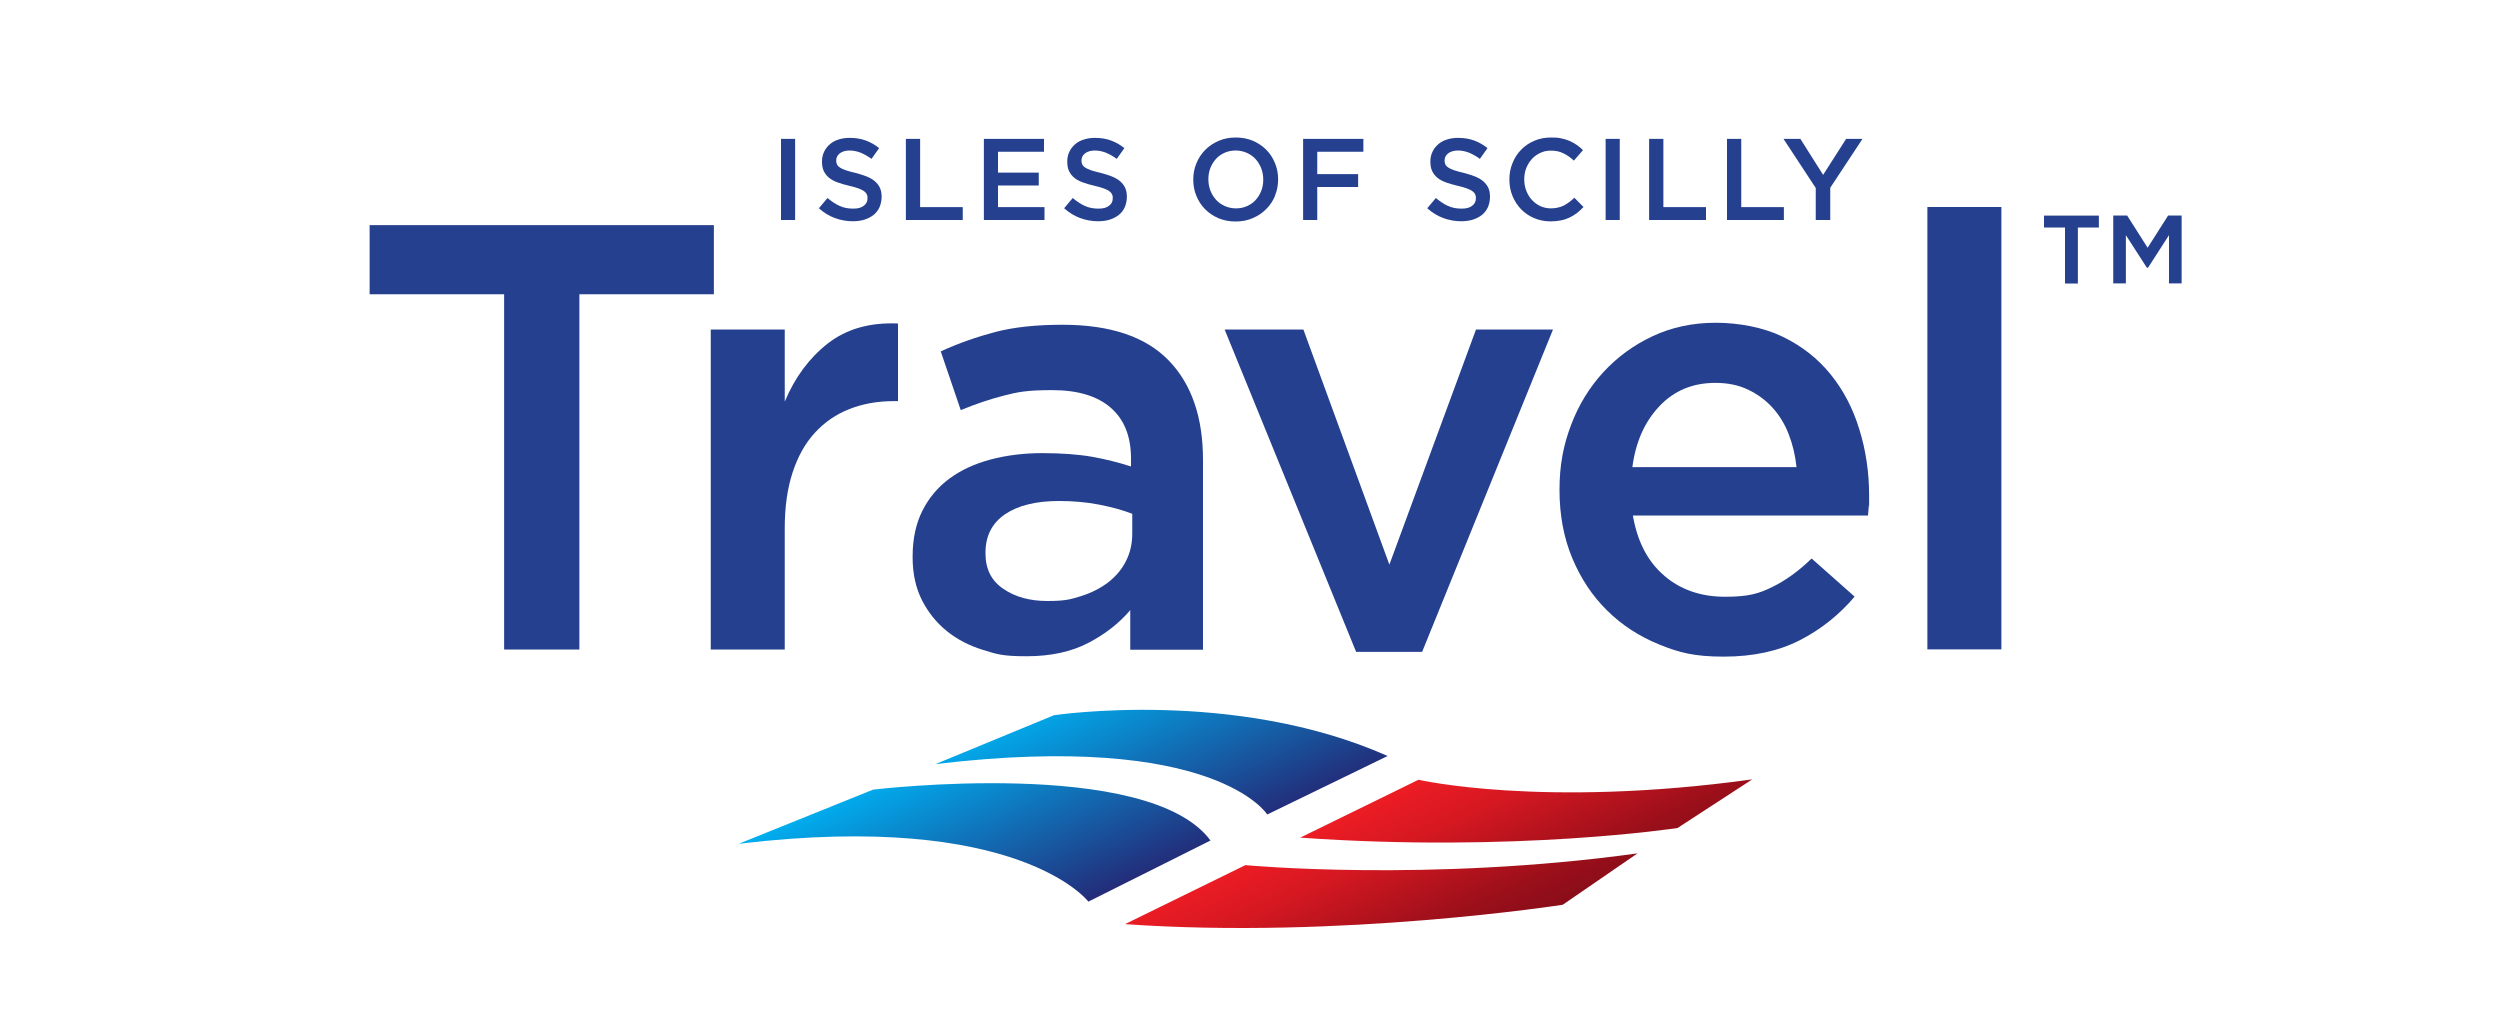<?xml version="1.0" encoding="UTF-8"?> <svg xmlns="http://www.w3.org/2000/svg" xmlns:xlink="http://www.w3.org/1999/xlink" id="Layer_1" version="1.1" viewBox="0 0 2000 825.9"><defs><style> .st0 { fill: #25408f; } .st1 { fill: url(#linear-gradient1); } .st2 { fill: url(#linear-gradient); } </style><linearGradient id="linear-gradient" x1="817.8" y1="569.3" x2="885.4" y2="714.3" gradientUnits="userSpaceOnUse"><stop offset="0" stop-color="#00aeef"></stop><stop offset="1" stop-color="#232c79"></stop></linearGradient><linearGradient id="linear-gradient1" x1="1125.9" y1="627.9" x2="1184.9" y2="754.3" gradientUnits="userSpaceOnUse"><stop offset="0" stop-color="#ed1c24"></stop><stop offset=".3" stop-color="#d51821"></stop><stop offset=".8" stop-color="#9a0f1a"></stop><stop offset="1" stop-color="#890d19"></stop></linearGradient></defs><g><path class="st2" d="M591.3,674.9l107.2-43.2s220.3-26.5,269.9,40.7l-97.7,48.9s-55.4-73.1-279.4-46.3M748.2,611.3c224-26.8,265.6,40.3,265.6,40.3l96.3-46.8c-122.6-54.5-267-32.6-267-32.6l-94.8,39.1"></path><path class="st1" d="M996.3,692.1s145.9,13.8,313.7-9.4l-59.8,41.1s-178,27.7-350.2,15.5l96.3-47.2ZM1040,670.1c172.2,12.2,302-7.7,302-7.7l59.8-38.9c-167.8,23.2-267,.3-267,.3l-94.8,46.4Z"></path></g><g><path class="st0" d="M463.4,519.6h-60.1V235.4h-107.6v-55.3h275.4v55.3h-107.6v284.1Z"></path><path class="st0" d="M627.8,519.6h-59.2v-256h59.2v57.7c8.1-19.4,19.6-34.9,34.4-46.5,14.9-11.6,33.6-17,56.2-16v62.1h-3.4c-12.9,0-24.7,2.1-35.4,6.3-10.7,4.2-19.9,10.5-27.6,18.9-7.8,8.4-13.7,19-17.9,31.8-4.2,12.8-6.3,27.6-6.3,44.4v97.5Z"></path><path class="st0" d="M904.2,519.6v-31.5c-8.7,10.3-19.9,19.1-33.5,26.2-13.6,7.1-30.1,10.7-49.5,10.7s-23.9-1.7-34.9-5.1c-11-3.4-20.6-8.4-28.8-15-8.2-6.6-14.9-14.9-19.9-24.7-5-9.9-7.5-21.2-7.5-34.2v-1c0-13.9,2.6-26,7.8-36.4,5.2-10.3,12.4-18.9,21.6-25.7,9.2-6.8,20.2-11.9,33-15.3,12.8-3.4,26.6-5.1,41.5-5.1s28.7,1,39.5,2.9c10.8,1.9,21.2,4.5,31.3,7.8v-6.3c0-17.8-5.4-31.3-16.2-40.7-10.8-9.4-26.4-14.1-46.8-14.1s-27.5,1.5-38.8,4.4c-11.3,2.9-22.8,6.8-34.4,11.6l-16-47c14.2-6.5,28.8-11.6,43.6-15.5,14.9-3.9,32.8-5.8,53.8-5.8,38.1,0,66.4,9.5,84.8,28.4s27.6,45.5,27.6,79.8v151.8h-58.2ZM905.7,411c-7.4-2.9-16.2-5.3-26.4-7.3s-20.9-2.9-32.2-2.9c-18.4,0-32.8,3.6-43.2,10.7-10.3,7.1-15.5,17.3-15.5,30.5v1c0,12.3,4.8,21.7,14.3,28.1,9.5,6.5,21.2,9.7,35.2,9.7s18.7-1.3,26.9-3.9c8.2-2.6,15.4-6.2,21.6-10.9,6.1-4.7,10.9-10.3,14.3-17,3.4-6.6,5.1-14,5.1-22.1v-16Z"></path><path class="st0" d="M1180.8,263.6h61.6l-104.7,257.9h-52.8l-105.2-257.9h63l68.8,188.1,69.3-188.1Z"></path><path class="st0" d="M1331.5,460.7c13.2,11.2,29.4,16.7,48.5,16.7s27.2-2.6,37.8-7.8c10.7-5.2,21.2-12.8,31.5-22.8l34.4,30.5c-12.3,14.5-26.9,26.2-43.9,34.9-17,8.7-37.3,13.1-60.8,13.1s-35.6-3.2-51.6-9.7c-16-6.5-29.9-15.5-41.7-27.2-11.8-11.6-21.1-25.6-27.9-41.9-6.8-16.3-10.2-34.5-10.2-54.5s3.1-35.7,9.2-51.9c6.1-16.2,14.8-30.3,25.9-42.4,11.2-12.1,24.3-21.7,39.5-28.8,15.2-7.1,32-10.7,50.4-10.7s38.2,3.7,53.6,11.2c15.3,7.4,28.1,17.5,38.3,30.1,10.2,12.6,17.9,27.3,23,44.1,5.2,16.8,7.8,34.4,7.8,52.8s0,5.2-.2,7.8c-.2,2.6-.4,5.3-.7,8.2h-188.1c3.6,21,12,37.1,25.2,48.2ZM1437.2,373.6c-1-9.4-3.1-18.2-6.3-26.4-3.2-8.2-7.6-15.3-13.1-21.3-5.5-6-12-10.7-19.6-14.3-7.6-3.6-16.2-5.3-25.9-5.3-18.1,0-33.1,6.2-44.8,18.7-11.8,12.4-19,28.7-21.6,48.7h131.4Z"></path><path class="st0" d="M1541.9,519.6V165.6h59.2v353.9h-59.2Z"></path></g><g><path class="st0" d="M636.1,111.1v64.9h-11.3v-64.9h11.3Z"></path><path class="st0" d="M669.5,131.4c.4.9,1.2,1.8,2.4,2.6,1.1.8,2.7,1.5,4.7,2.2,2,.7,4.6,1.4,7.7,2.1,3.4.9,6.4,1.8,9.1,2.9,2.6,1.1,4.8,2.3,6.6,3.9,1.7,1.5,3.1,3.3,4,5.3.9,2,1.3,4.4,1.3,7.1s-.6,5.8-1.7,8.3c-1.1,2.4-2.7,4.5-4.7,6.1s-4.5,2.9-7.3,3.8c-2.8.9-6,1.3-9.4,1.3-5,0-9.8-.9-14.4-2.6-4.6-1.7-8.8-4.3-12.7-7.8l6.9-8.2c3.2,2.7,6.3,4.8,9.6,6.3,3.2,1.5,6.9,2.2,10.9,2.2s6.3-.7,8.4-2.2c2.1-1.5,3.1-3.5,3.1-6s-.2-2.2-.6-3.2-1.1-1.8-2.2-2.6c-1.1-.8-2.6-1.5-4.5-2.2-1.9-.7-4.4-1.4-7.4-2.1-3.5-.8-6.6-1.7-9.3-2.7-2.7-1-5-2.2-6.8-3.7-1.8-1.5-3.2-3.3-4.2-5.4-1-2.1-1.4-4.7-1.4-7.7s.6-5.4,1.7-7.7c1.1-2.3,2.6-4.3,4.6-6,1.9-1.7,4.3-3,7-3.8,2.7-.9,5.7-1.3,8.9-1.3,4.8,0,9,.7,12.8,2.1,3.8,1.4,7.4,3.4,10.7,6.1l-6.1,8.6c-3-2.2-5.9-3.8-8.8-5-2.9-1.1-5.8-1.7-8.8-1.7s-5.9.8-7.8,2.3c-1.9,1.5-2.8,3.4-2.8,5.5s.2,2.4.7,3.3Z"></path><path class="st0" d="M724.8,111.1h11.3v54.6h34.1v10.3h-45.5v-64.9Z"></path><path class="st0" d="M835.1,121.4h-36.7v16.7h32.6v10.3h-32.6v17.3h37.2v10.3h-48.5v-64.9h48.1v10.3Z"></path><path class="st0" d="M865.7,131.4c.4.9,1.2,1.8,2.4,2.6,1.1.8,2.7,1.5,4.7,2.2,2,.7,4.6,1.4,7.7,2.1,3.4.9,6.4,1.8,9.1,2.9,2.6,1.1,4.8,2.3,6.6,3.9,1.7,1.5,3.1,3.3,4,5.3.9,2,1.3,4.4,1.3,7.1s-.6,5.8-1.7,8.3c-1.1,2.4-2.7,4.5-4.7,6.1s-4.5,2.9-7.3,3.8c-2.8.9-6,1.3-9.4,1.3-5,0-9.8-.9-14.4-2.6-4.6-1.7-8.8-4.3-12.7-7.8l6.9-8.2c3.2,2.7,6.3,4.8,9.6,6.3,3.2,1.5,6.9,2.2,10.9,2.2s6.3-.7,8.4-2.2c2.1-1.5,3.1-3.5,3.1-6s-.2-2.2-.6-3.2-1.1-1.8-2.2-2.6c-1.1-.8-2.6-1.5-4.5-2.2-1.9-.7-4.4-1.4-7.4-2.1-3.5-.8-6.6-1.7-9.3-2.7-2.7-1-5-2.2-6.8-3.7-1.8-1.5-3.2-3.3-4.2-5.4-1-2.1-1.4-4.7-1.4-7.7s.6-5.4,1.7-7.7c1.1-2.3,2.6-4.3,4.6-6,1.9-1.7,4.3-3,7-3.8,2.7-.9,5.7-1.3,8.9-1.3,4.8,0,9,.7,12.8,2.1,3.8,1.4,7.4,3.4,10.7,6.1l-6.1,8.6c-3-2.2-5.9-3.8-8.8-5-2.9-1.1-5.8-1.7-8.8-1.7s-5.9.8-7.8,2.3c-1.9,1.5-2.8,3.4-2.8,5.5s.2,2.4.7,3.3Z"></path><path class="st0" d="M1020.1,156.5c-1.7,4.1-4,7.7-7.1,10.7-3,3.1-6.6,5.5-10.8,7.3-4.1,1.8-8.7,2.7-13.7,2.7s-9.6-.9-13.7-2.6c-4.1-1.8-7.7-4.2-10.7-7.2-3-3-5.3-6.6-7-10.7s-2.5-8.4-2.5-13,.8-8.9,2.5-13,4-7.7,7-10.7c3-3.1,6.6-5.5,10.8-7.3,4.1-1.8,8.7-2.7,13.7-2.7s9.6.9,13.7,2.6c4.1,1.8,7.7,4.2,10.7,7.2,3,3,5.3,6.6,7,10.7,1.7,4.1,2.5,8.4,2.5,13s-.8,8.9-2.5,13ZM1009,134.7c-1.1-2.8-2.6-5.3-4.5-7.4-1.9-2.1-4.3-3.8-7-5-2.7-1.2-5.7-1.9-8.9-1.9s-6.2.6-8.9,1.8c-2.7,1.2-5,2.8-6.9,4.9-1.9,2.1-3.4,4.5-4.5,7.3-1.1,2.8-1.6,5.8-1.6,9s.5,6.1,1.6,9c1.1,2.8,2.6,5.3,4.5,7.4,1.9,2.1,4.3,3.8,7,5,2.7,1.2,5.7,1.9,8.9,1.9s6.2-.6,8.9-1.8c2.7-1.2,5-2.8,6.9-4.9,1.9-2.1,3.4-4.5,4.5-7.3,1.1-2.8,1.6-5.8,1.6-9s-.5-6.1-1.6-9Z"></path><path class="st0" d="M1090.7,121.4h-36.9v17.9h32.7v10.3h-32.7v26.4h-11.3v-64.9h48.2v10.3Z"></path><path class="st0" d="M1156.2,131.4c.4.9,1.2,1.8,2.4,2.6,1.1.8,2.7,1.5,4.7,2.2,2,.7,4.6,1.4,7.7,2.1,3.4.9,6.4,1.8,9.1,2.9,2.6,1.1,4.8,2.3,6.6,3.9,1.7,1.5,3.1,3.3,4,5.3.9,2,1.3,4.4,1.3,7.1s-.6,5.8-1.7,8.3c-1.1,2.4-2.7,4.5-4.7,6.1s-4.5,2.9-7.3,3.8c-2.8.9-6,1.3-9.4,1.3-5,0-9.8-.9-14.4-2.6-4.6-1.7-8.8-4.3-12.7-7.8l6.9-8.2c3.2,2.7,6.3,4.8,9.6,6.3,3.2,1.5,6.9,2.2,10.9,2.2s6.3-.7,8.4-2.2c2.1-1.5,3.1-3.5,3.1-6s-.2-2.2-.6-3.2-1.1-1.8-2.2-2.6c-1.1-.8-2.6-1.5-4.5-2.2-1.9-.7-4.4-1.4-7.4-2.1-3.5-.8-6.6-1.7-9.3-2.7-2.7-1-5-2.2-6.8-3.7-1.8-1.5-3.2-3.3-4.2-5.4-1-2.1-1.4-4.7-1.4-7.7s.6-5.4,1.7-7.7c1.1-2.3,2.6-4.3,4.6-6,1.9-1.7,4.3-3,7-3.8,2.7-.9,5.7-1.3,8.9-1.3,4.8,0,9,.7,12.8,2.1,3.8,1.4,7.4,3.4,10.7,6.1l-6.1,8.6c-3-2.2-5.9-3.8-8.8-5-2.9-1.1-5.8-1.7-8.8-1.7s-5.9.8-7.8,2.3c-1.9,1.5-2.8,3.4-2.8,5.5s.2,2.4.7,3.3Z"></path><path class="st0" d="M1261.6,170.4c-1.8,1.4-3.8,2.6-5.9,3.6-2.1,1-4.4,1.8-6.9,2.3-2.5.5-5.3.8-8.3.8-4.8,0-9.2-.9-13.2-2.6-4-1.7-7.5-4.1-10.4-7.1-2.9-3-5.2-6.5-6.9-10.6s-2.5-8.5-2.5-13.2.8-9,2.5-13.1c1.6-4.1,3.9-7.7,6.9-10.7,3-3.1,6.5-5.5,10.6-7.2,4.1-1.8,8.6-2.6,13.5-2.6s5.7.2,8.1.7c2.4.5,4.7,1.2,6.7,2.1,2,.9,3.9,2,5.7,3.2,1.7,1.2,3.4,2.6,4.9,4.1l-7.3,8.4c-2.6-2.4-5.3-4.4-8.3-5.8-2.9-1.5-6.2-2.2-9.9-2.2s-6,.6-8.6,1.8c-2.6,1.2-4.9,2.8-6.8,4.9-1.9,2.1-3.4,4.5-4.5,7.3-1.1,2.8-1.6,5.8-1.6,9s.5,6.2,1.6,9c1.1,2.8,2.5,5.3,4.5,7.4,1.9,2.1,4.2,3.8,6.8,5,2.6,1.2,5.5,1.8,8.6,1.8s7.4-.8,10.2-2.3c2.8-1.5,5.7-3.6,8.4-6.2l7.3,7.4c-1.7,1.8-3.4,3.4-5.2,4.8Z"></path><path class="st0" d="M1295.8,111.1v64.9h-11.3v-64.9h11.3Z"></path><path class="st0" d="M1319.4,111.1h11.3v54.6h34.1v10.3h-45.5v-64.9Z"></path><path class="st0" d="M1381.7,111.1h11.3v54.6h34.1v10.3h-45.5v-64.9Z"></path><path class="st0" d="M1464.1,176h-11.5v-25.6l-25.8-39.3h13.5l18.2,28.8,18.4-28.8h13.1l-25.8,39.1v25.9Z"></path></g><path class="st0" d="M1662.4,226.8h-10.4v-44.8h-16.8v-9.5h43.9v9.5h-16.8v44.8ZM1718.6,214.2h-1.1l-16.8-26.1v38.6h-10.1v-54.3h11.1l16.4,25.8,16.4-25.8h10.8v54.3h-10.1v-38.6l-16.8,26.1Z"></path></svg> 